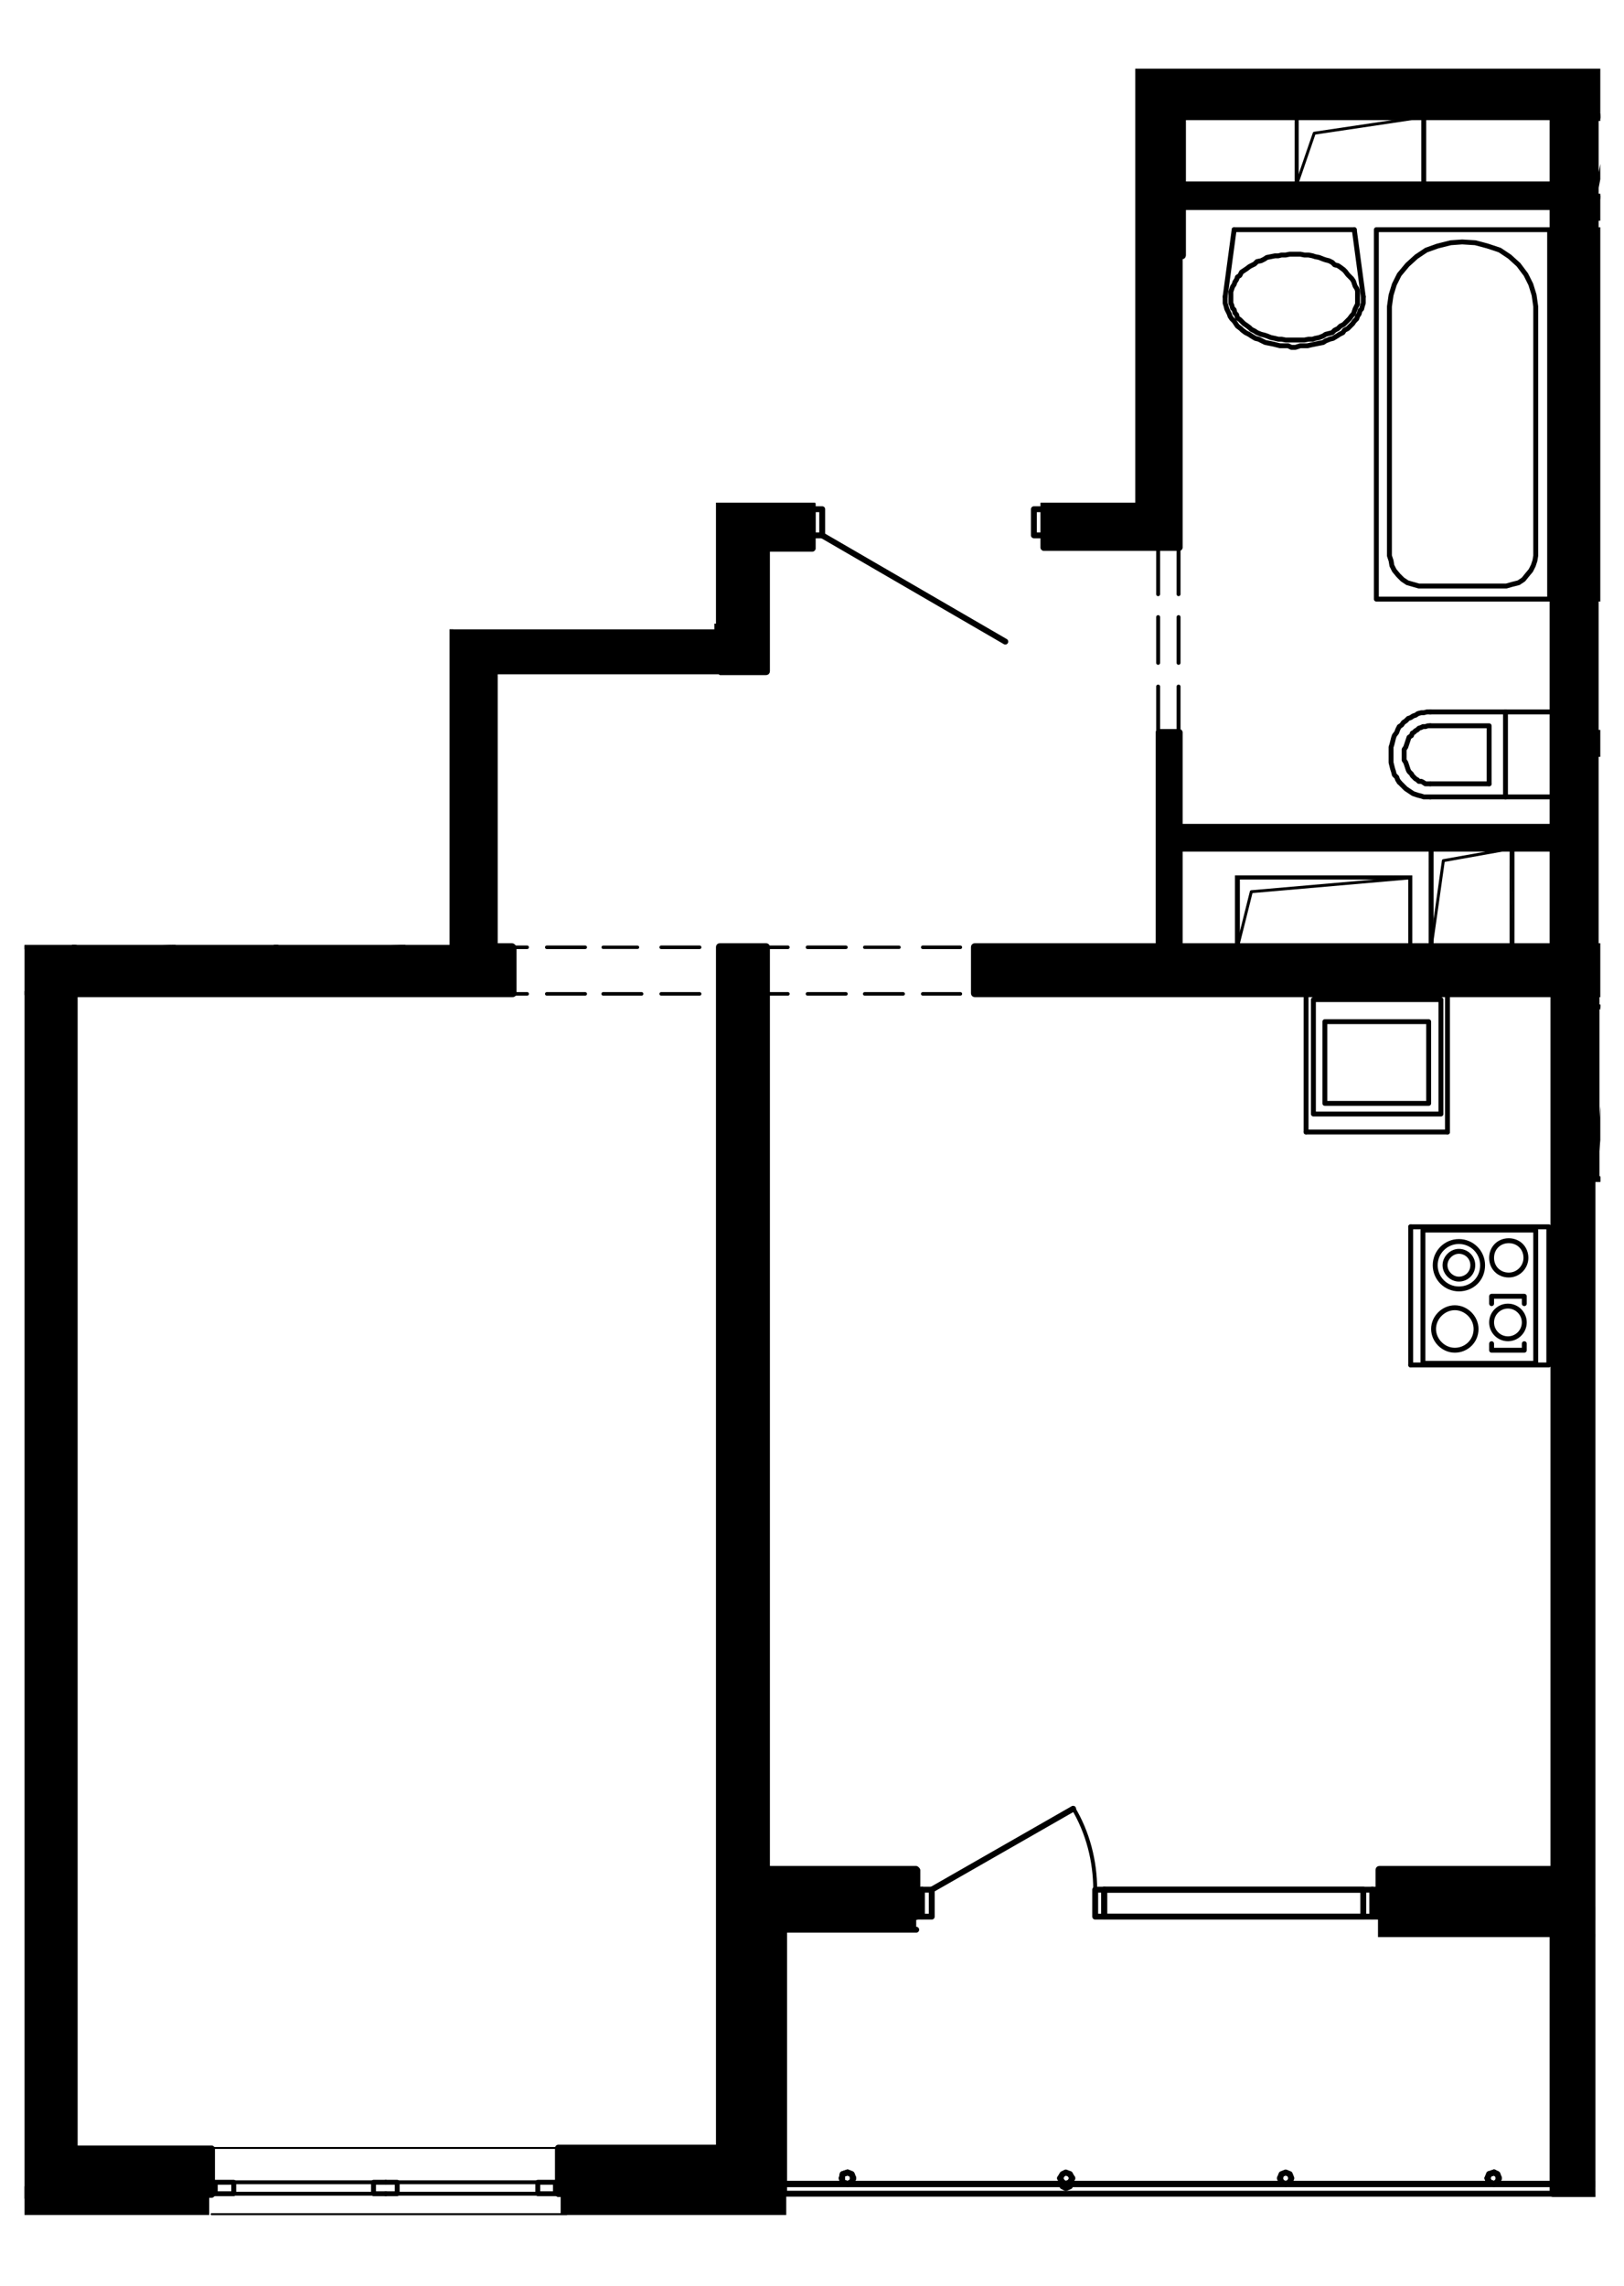 <?xml version="1.0" encoding="utf-8"?>
<!-- Generator: Adobe Illustrator 26.4.1, SVG Export Plug-In . SVG Version: 6.00 Build 0)  -->
<svg version="1.1" xmlns="http://www.w3.org/2000/svg" xmlns:xlink="http://www.w3.org/1999/xlink" x="0px" y="0px"
	 viewBox="0 0 198.7 279.7" style="enable-background:new 0 0 198.7 279.7;" xml:space="preserve">
<style type="text/css">
	.st0{opacity:0.52;fill:#3A8BCE;enable-background:new    ;}
	.st1{fill:none;}
	.st2{clip-path:url(#SVGID_00000041983103120691407850000001447508480719456429_);}
	.st3{fill:none;stroke:#000000;stroke-width:0.36;stroke-linecap:round;stroke-linejoin:round;stroke-miterlimit:10;}
	.st4{fill:none;stroke:#000000;stroke-width:0.48;stroke-linecap:round;stroke-linejoin:round;stroke-miterlimit:10;}
	.st5{fill:none;stroke:#000000;stroke-width:0.72;stroke-linecap:round;stroke-linejoin:round;stroke-miterlimit:10;}
	.st6{fill:none;stroke:#000000;stroke-width:0.25;stroke-miterlimit:10;}
	.st7{fill:none;stroke:#000000;stroke-width:0.6;stroke-linecap:round;stroke-linejoin:round;stroke-miterlimit:10;}
	.st8{fill:none;stroke:#000000;stroke-width:0.24;stroke-linecap:round;stroke-linejoin:round;stroke-miterlimit:10;}
	.st9{clip-path:url(#SVGID_00000183227635060839014310000004809107482119711887_);}
	.st10{clip-path:url(#SVGID_00000049189618681633073830000013034182039396513935_);fill:none;}
	.st11{clip-path:url(#SVGID_00000049189618681633073830000013034182039396513935_);}
	.st12{clip-path:url(#SVGID_00000067921588676100192310000008662307856428655760_);fill:none;}
	.st13{clip-path:url(#SVGID_00000067921588676100192310000008662307856428655760_);}
	.st14{clip-path:url(#SVGID_00000089553062666405963710000003676157330511597241_);}
	.st15{clip-path:url(#SVGID_00000049212503877729721290000011892625632746717841_);}
	.st16{clip-path:url(#SVGID_00000072996268625371128850000013766374762484632217_);}
	.st17{fill:none;stroke:#000000;stroke-width:1.004;stroke-linecap:round;stroke-linejoin:round;stroke-miterlimit:10;}
	.st18{fill:none;stroke:#00FF00;stroke-width:0.84;stroke-linecap:round;stroke-linejoin:round;stroke-miterlimit:10;}
	.st19{clip-path:url(#SVGID_00000013158489885734759290000000137468352292944830_);}
	.st20{clip-path:url(#SVGID_00000029037631250013107020000015868017427658428058_);}
	.st21{clip-path:url(#SVGID_00000037659312403937607960000003413669985313841594_);}
	.st22{fill:none;stroke:#002CFF;stroke-width:0.48;stroke-linecap:round;stroke-linejoin:round;stroke-miterlimit:10;}
	.st23{fill:none;stroke:#000000;stroke-width:0.453;stroke-linecap:round;stroke-linejoin:round;stroke-miterlimit:10;}
	.st24{fill:none;stroke:#000000;stroke-width:0.437;stroke-linecap:round;stroke-linejoin:round;stroke-miterlimit:10;}
	.st25{fill:none;stroke:#000000;stroke-width:0.413;stroke-linecap:round;stroke-linejoin:round;stroke-miterlimit:10;}
	.st26{fill:none;stroke:#000000;stroke-width:0.243;stroke-linecap:round;stroke-linejoin:round;stroke-miterlimit:10;}
	.st27{clip-path:url(#SVGID_00000165955169220898210570000016439430641234998448_);}
	.st28{clip-path:url(#SVGID_00000000211245729079510570000011613819039208043906_);}
</style>
<g id="Layer_3">
</g>
<g id="Layer_2">
	<g>
		<defs>
			<polygon id="SVGID_00000090255443141314213550000003266129037532937652_" points="541.6,139.1 541.6,98.3 508.6,98.3 508.6,84.2 
				457.4,84.2 457.4,31.1 399.9,31.1 399.9,224.3 400.4,224.3 400.4,293.9 593.3,293.9 593.3,139.1 			"/>
		</defs>
		<clipPath id="SVGID_00000129886518191524969940000007876046961889580222_">
			<use xlink:href="#SVGID_00000090255443141314213550000003266129037532937652_"  style="overflow:visible;"/>
		</clipPath>
		<g style="clip-path:url(#SVGID_00000129886518191524969940000007876046961889580222_);">
			<g>
				<polyline class="st7" points="32,161.9 32,164.4 30.5,164.4 30.5,161.9 				"/>
				<polyline class="st7" points="30.5,184.4 30.5,183 32,183 32,184.4 				"/>
				<polyline class="st7" points="32,184.4 32,185.9 30.5,185.9 30.5,184.4 				"/>
				<polyline class="st7" points="30.5,207 30.5,204.5 32,204.5 32,207 				"/>
				<line class="st7" x1="185.8" y1="47.5" x2="160.4" y2="47.5"/>
				<line class="st7" x1="185.8" y1="30.6" x2="160.4" y2="30.6"/>
				<polyline class="st7" points="184.4,46.1 161.8,46.1 161.8,30.6 184.4,30.6 184.4,46.1 				"/>
				<polyline class="st7" points="182.9,44.6 182.9,33.4 173.6,33.4 173.6,44.6 182.9,44.6 				"/>
				<line class="st7" x1="171.6" y1="44.5" x2="163.2" y2="44.5"/>
				<line class="st7" x1="171.6" y1="42.7" x2="163.2" y2="42.7"/>
				<line class="st7" x1="171.6" y1="40.9" x2="163.2" y2="40.9"/>
				<line class="st7" x1="171.6" y1="39" x2="163.2" y2="39"/>
				<line class="st7" x1="171.6" y1="37.2" x2="163.2" y2="37.2"/>
				<line class="st7" x1="171.6" y1="35.4" x2="163.2" y2="35.4"/>
				<line class="st7" x1="171.6" y1="33.5" x2="163.2" y2="33.5"/>
				<line class="st7" x1="185.8" y1="47.5" x2="185.8" y2="30.6"/>
				<line class="st7" x1="160.4" y1="47.5" x2="160.4" y2="30.6"/>
				<polyline class="st7" points="127.7,46 144.2,46 144.2,32.2 127.7,32.2 127.7,46 				"/>
				<polyline class="st7" points="136.7,37.6 136,37.6 136,33.6 136.7,33.6 				"/>
				<polyline class="st7" points="141.8,37.6 142.6,37.6 142.6,33.6 141.8,33.6 				"/>
				<path class="st7" d="M131.3,33.2c-1.2,0-2.1,0.9-2.1,2.1c0,1.2,0.9,2.1,2.1,2.1s2.1-0.9,2.1-2.1
					C133.4,34.2,132.4,33.2,131.3,33.2"/>
				<path class="st7" d="M132.2,38.5c-1.6,0-2.9,1.3-2.9,2.9c0,1.6,1.3,2.9,2.9,2.9c1.6,0,2.9-1.3,2.9-2.9
					C135.2,39.8,133.8,38.5,132.2,38.5"/>
				<path class="st7" d="M132.2,39.7c-1,0-1.7,0.8-1.7,1.7c0,1,0.8,1.7,1.7,1.7s1.7-0.8,1.7-1.7C134,40.5,133.2,39.7,132.2,39.7"/>
				<path class="st7" d="M139.2,33.5c-1.1,0-2,0.9-2,2c0,1.1,0.9,2,2,2s2-0.9,2-2C141.2,34.4,140.3,33.5,139.2,33.5"/>
				<path class="st7" d="M140,39.4c-1.4,0-2.6,1.2-2.6,2.6s1.2,2.6,2.6,2.6s2.6-1.2,2.6-2.6S141.4,39.4,140,39.4"/>
				<line class="st7" x1="127.5" y1="47.5" x2="144.4" y2="47.5"/>
				<polyline class="st7" points="127.5,47.5 127.5,30.6 144.4,30.6 144.4,47.5 				"/>
				<line class="st7" x1="161.2" y1="88.2" x2="161.2" y2="62.8"/>
				<line class="st7" x1="178.2" y1="88.2" x2="178.2" y2="62.8"/>
				<polyline class="st7" points="162.6,86.8 162.6,64.2 178.2,64.2 178.2,86.8 162.6,86.8 				"/>
				<polyline class="st7" points="164.1,85.3 175.4,85.3 175.4,76 164.1,76 164.1,85.3 				"/>
				<line class="st7" x1="164.2" y1="74" x2="164.2" y2="65.6"/>
				<line class="st7" x1="166.1" y1="74" x2="166.1" y2="65.6"/>
				<line class="st7" x1="167.9" y1="74" x2="167.9" y2="65.6"/>
				<line class="st7" x1="169.7" y1="74" x2="169.7" y2="65.6"/>
				<line class="st7" x1="171.5" y1="74" x2="171.5" y2="65.6"/>
				<line class="st7" x1="173.4" y1="74" x2="173.4" y2="65.6"/>
				<line class="st7" x1="175.2" y1="74" x2="175.2" y2="65.6"/>
				<line class="st7" x1="161.2" y1="88.2" x2="178.2" y2="88.2"/>
				<line class="st7" x1="161.2" y1="62.8" x2="178.2" y2="62.8"/>
				<polyline class="st7" points="106.7,68.5 123.2,68.5 123.2,54.7 106.7,54.7 106.7,68.5 				"/>
				<polyline class="st7" points="115.7,60.1 115,60.1 115,56.2 115.7,56.2 				"/>
				<polyline class="st7" points="120.8,60.1 121.6,60.1 121.6,56.2 120.8,56.2 				"/>
				<path class="st7" d="M110.3,55.8c-1.2,0-2.1,0.9-2.1,2.1c0,1.2,0.9,2.1,2.1,2.1s2.1-0.9,2.1-2.1
					C112.4,56.7,111.4,55.8,110.3,55.8"/>
				<path class="st7" d="M111.2,61.1c-1.6,0-2.9,1.3-2.9,2.9c0,1.6,1.3,2.9,2.9,2.9c1.6,0,2.9-1.3,2.9-2.9
					C114.2,62.4,112.8,61.1,111.2,61.1"/>
				<path class="st7" d="M111.2,62.3c-1,0-1.7,0.8-1.7,1.7c0,1,0.8,1.7,1.7,1.7S113,65,113,64C113,63.1,112.2,62.3,111.2,62.3"/>
				<path class="st7" d="M118.2,56c-1.1,0-2,0.9-2,2c0,1.1,0.9,2,2,2s2-0.9,2-2C120.2,56.9,119.3,56,118.2,56"/>
				<path class="st7" d="M119,61.9c-1.4,0-2.6,1.2-2.6,2.6c0,1.4,1.2,2.6,2.6,2.6s2.6-1.2,2.6-2.6C121.6,63.1,120.4,61.9,119,61.9"
					/>
				<line class="st7" x1="106.5" y1="70.1" x2="123.4" y2="70.1"/>
				<polyline class="st7" points="106.5,70.1 106.5,53.2 123.4,53.2 123.4,70.1 				"/>
				<polyline class="st7" points="29.7,136.4 29.7,133.6 28.2,133.6 28.2,136.4 				"/>
				<polyline class="st7" points="28.2,75 28.2,77 29.7,77 29.7,75 				"/>
				<polyline class="st7" points="29.7,75 29.7,73.1 28.2,73.1 28.2,75 				"/>
				<polyline class="st7" points="28.2,54.6 28.2,57.4 29.7,57.4 29.7,54.6 				"/>
				<rect x="25.7" y="207" width="3.6" height="85.9"/>
				<rect x="26" y="136.4" width="1.8" height="25.4"/>
				<rect x="25.7" y="136.4" width="40.7" height="1.3"/>
				<rect x="65" y="118.1" width="2.5" height="19.8"/>
				<rect x="64.9" y="52.9" width="1.2" height="20"/>
				<rect x="28.2" y="53" width="39.6" height="1.8"/>
				<rect x="25.4" y="27.7" width="4.4" height="26.9"/>
				<polyline class="st5" points="25.7,49.8 -13.5,49.8 -13.5,-116.3 				"/>
				<line class="st5" x1="-16.9" y1="53.2" x2="25.7" y2="53.2"/>
				<polyline class="st5" points="30.5,161.9 31.1,161.9 32,161.9 				"/>
				<polyline class="st5" points="30.5,207 31.1,207 32,207 				"/>
				<polyline class="st5" points="31.1,136.4 31.1,137.9 28.2,137.9 28.2,136.4 29.7,136.4 31.1,136.4 				"/>
				<polyline class="st5" points="28.2,53.2 28.2,54.6 29.7,54.6 31.1,54.6 31.1,53.2 				"/>
				<line class="st5" x1="33.9" y1="207" x2="28.2" y2="207"/>
				<polyline class="st5" points="52.2,284.8 33.9,284.8 33.9,207 				"/>
				<line class="st5" x1="28.2" y1="136.4" x2="31.1" y2="136.4"/>
				<line class="st5" x1="28.2" y1="54.6" x2="31.1" y2="54.6"/>
				<polyline class="st5" points="66.4,118.1 69.6,118.1 69.6,116.3 66.4,116.3 66.4,95.9 69.6,95.9 69.6,116.3 66.4,116.3 
					66.4,118.1 				"/>
				<polyline class="st5" points="69.6,73 69.6,74.8 66.4,74.8 66.4,73 69.6,73 				"/>
				<line class="st5" x1="69.6" y1="117.4" x2="66.4" y2="117.4"/>
				<line class="st5" x1="69.6" y1="73.7" x2="66.4" y2="73.7"/>
				<polyline class="st5" points="69.6,94.8 69.6,95.9 66.4,95.9 66.4,94.8 69.6,94.8 				"/>
				<line class="st5" x1="69.6" y1="116.3" x2="69.6" y2="95.9"/>
				<line class="st5" x1="66.4" y1="116.3" x2="66.4" y2="95.9"/>
				<line class="st5" x1="69.6" y1="74.8" x2="79.6" y2="92.2"/>
				<polyline class="st5" points="69.6,118.1 66.8,118.1 66.4,118.1 				"/>
				<polyline class="st5" points="69.6,73 66.8,73 66.4,73 				"/>
				<polyline class="st5" points="28.2,27.7 31.5,27.7 31.5,25.9 28.2,25.9 28.2,-0.1 31.5,-0.1 31.5,25.9 28.2,25.9 28.2,27.7 				
					"/>
				<line class="st5" x1="31.5" y1="27" x2="28.2" y2="27"/>
				<polyline class="st5" points="31.5,-1.2 31.5,-0.1 28.2,-0.1 28.2,-1.2 31.5,-1.2 				"/>
				<line class="st5" x1="31.5" y1="25.9" x2="31.5" y2="-0.1"/>
				<line class="st5" x1="28.2" y1="25.9" x2="28.2" y2="-0.1"/>
				<polyline class="st5" points="31.5,27.7 28.7,27.7 28.2,27.7 				"/>
				<line class="st5" x1="178.2" y1="137.9" x2="180.8" y2="137.9"/>
				<line class="st5" x1="178.2" y1="112.4" x2="180.8" y2="112.4"/>
				<line class="st5" x1="72" y1="137.9" x2="72" y2="143.5"/>
				<line class="st5" x1="100.2" y1="137.9" x2="100.2" y2="143.5"/>
				<line class="st4" x1="32" y1="164.4" x2="32" y2="183"/>
				<line class="st4" x1="30.5" y1="183" x2="30.5" y2="164.4"/>
				<line class="st4" x1="30.5" y1="162.2" x2="32" y2="162.2"/>
				<line class="st4" x1="32" y1="185.9" x2="32" y2="204.5"/>
				<line class="st4" x1="30.5" y1="204.5" x2="30.5" y2="185.9"/>
				<line class="st4" x1="30.5" y1="206.6" x2="32" y2="206.6"/>
				<line class="st4" x1="28.2" y1="136.4" x2="28.2" y2="54.6"/>
				<line class="st4" x1="31.1" y1="136.4" x2="31.1" y2="54.6"/>
				<line class="st4" x1="29.7" y1="136.4" x2="29.7" y2="77"/>
				<line class="st4" x1="28.2" y1="159" x2="28.2" y2="290.4"/>
				<line class="st4" x1="28.2" y1="135.7" x2="29.7" y2="135.7"/>
				<line class="st4" x1="29.7" y1="73.1" x2="29.7" y2="55.4"/>
				<line class="st4" x1="28.2" y1="55.4" x2="28.2" y2="73.1"/>
				<line class="st4" x1="28.2" y1="55.3" x2="29.7" y2="55.3"/>
				<line class="st4" x1="-16" y1="50.6" x2="23.9" y2="50.6"/>
				<line class="st4" x1="-16" y1="52.3" x2="23.9" y2="52.3"/>
				<polyline class="st4" points="25.7,235.3 -16.9,235.3 -16.9,221.2 25.7,221.2 				"/>
				<path class="st4" d="M19.8,226.8c-0.8,0-1.4,0.6-1.4,1.4c0,0.8,0.6,1.4,1.4,1.4s1.4-0.6,1.4-1.4
					C21.2,227.4,20.5,226.8,19.8,226.8"/>
				<path class="st4" d="M16.9,227.6c-0.3,0-0.5,0.2-0.5,0.5s0.2,0.5,0.5,0.5s0.5-0.2,0.5-0.5S17.2,227.6,16.9,227.6"/>
				<polyline class="st4" points="14.1,221.2 22.6,221.2 22.6,235.3 14.1,235.3 14.1,221.2 				"/>
				<path class="st4" d="M69.6,94.8c3.5,0,7-0.9,10-2.7"/>
				<line class="st4" x1="73.5" y1="137.9" x2="77" y2="137.9"/>
				<line class="st4" x1="79.8" y1="137.9" x2="85.5" y2="137.9"/>
				<line class="st4" x1="88.2" y1="137.9" x2="93.9" y2="137.9"/>
				<line class="st4" x1="96.8" y1="137.9" x2="100.2" y2="137.9"/>
				<line class="st4" x1="73.5" y1="143.5" x2="77" y2="143.5"/>
				<line class="st4" x1="79.8" y1="143.5" x2="85.5" y2="143.5"/>
				<line class="st4" x1="88.2" y1="143.5" x2="93.9" y2="143.5"/>
				<line class="st4" x1="96.8" y1="143.5" x2="100.2" y2="143.5"/>
				<line class="st4" x1="182.7" y1="137.9" x2="188.8" y2="137.9"/>
				<line class="st4" x1="191.6" y1="137.9" x2="197.3" y2="137.9"/>
				<line class="st4" x1="183.5" y1="143.5" x2="189.2" y2="143.5"/>
				<line class="st4" x1="192" y1="143.5" x2="197.7" y2="143.5"/>
				<line class="st4" x1="180.8" y1="112.4" x2="180.8" y2="115.3"/>
				<line class="st4" x1="180.8" y1="118.1" x2="180.8" y2="123.7"/>
				<line class="st4" x1="180.8" y1="126.6" x2="180.8" y2="132.2"/>
				<line class="st4" x1="180.8" y1="135" x2="180.8" y2="137.9"/>
				<line class="st4" x1="178.2" y1="112.4" x2="178.2" y2="115.2"/>
				<line class="st4" x1="178.2" y1="118.1" x2="178.2" y2="123.7"/>
				<line class="st4" x1="178.2" y1="126.6" x2="178.2" y2="132.2"/>
				<line class="st4" x1="178.2" y1="135" x2="178.2" y2="137.9"/>
				<line class="st4" x1="34.1" y1="161.3" x2="34.1" y2="208.3"/>
				<line class="st18" x1="66.4" y1="53.2" x2="66.4" y2="73"/>
				<polyline class="st18" points="33.9,27.7 28.2,27.7 28.2,47.5 				"/>
				<polyline class="st18" points="72,53.2 72,73 66.4,73 				"/>
				<line class="st18" x1="66.4" y1="118.1" x2="66.4" y2="137.9"/>
				<polyline class="st18" points="66.4,118.1 72,118.1 72,137.9 				"/>
				<line class="st18" x1="128.8" y1="143.5" x2="128.8" y2="284.8"/>
				<line class="st18" x1="131.3" y1="284.8" x2="131.3" y2="143.5"/>
				<line class="st18" x1="178.2" y1="53.2" x2="178.2" y2="112.4"/>
				<line class="st18" x1="180.8" y1="112.4" x2="180.8" y2="53.2"/>
				<line class="st18" x1="131.8" y1="143.5" x2="128.3" y2="143.5"/>
				<line class="st18" x1="33.9" y1="27.7" x2="33.9" y2="47.5"/>
				<line class="st18" x1="5.7" y1="50.6" x2="4" y2="50.6"/>
				<polyline class="st18" points="4,50.6 4,52.3 5.7,52.3 5.7,50.6 				"/>
				<line class="st18" x1="25.7" y1="50.6" x2="24" y2="50.6"/>
				<polyline class="st18" points="24,50.6 24,52.3 25.7,52.3 25.7,50.6 				"/>
				<polyline class="st18" points="137.2,53.2 137.2,65.3 147.2,65.3 147.2,60.2 157,60.2 157,53.2 				"/>
				<polyline class="st18" points="134.7,53.2 134.7,67.8 149.7,67.8 149.7,62.8 159.5,62.8 159.5,53.2 				"/>
				<line class="st18" x1="180.8" y1="112.4" x2="178.2" y2="112.4"/>
				<g>
					<path d="M299.3,53.6h5.6c0.3,0,0.5-0.2,0.5-0.5v-88.9c0-0.3-0.2-0.5-0.5-0.5h-5.6c-0.3,0-0.5,0.2-0.5,0.5v20.5h-78.1v-2.1
						c0-0.3-0.2-0.5-0.5-0.5h-5.6c-0.3,0-0.5,0.2-0.5,0.5V25H200c-0.2,0-0.4,0.2-0.4,0.4V47H34.3V27.7c0-0.2-0.2-0.4-0.4-0.4h-5.6
						c-0.2,0-0.4,0.2-0.4,0.4v19.6c0,0.1-0.1,0.1-0.1,0.2v5.6c0,0.3,0.2,0.5,0.5,0.5H66V73c0,0.2,0.2,0.4,0.4,0.4H72
						c0.2,0,0.4-0.2,0.4-0.4V53.6h61.8v14.2c0,0.2,0.2,0.4,0.4,0.4h15c0.2,0,0.4-0.2,0.4-0.4v-4.6h9.4c0.2,0,0.4-0.2,0.4-0.4v-9.1
						h17.9v58.8c0,0.2,0.2,0.4,0.4,0.4h2.5c0.2,0,0.4-0.2,0.4-0.4V53.6h39.1c0.3,0,0.5-0.2,0.5-0.5v-16h22.2c0.2,0,0.4-0.2,0.4-0.4
						v-2.5c0-0.2-0.2-0.4-0.4-0.4h-22.2V-9.1h65.8v42.8h-21.1c-0.2,0-0.4,0.2-0.4,0.4v2.5c0,0.2,0.2,0.4,0.4,0.4h33.4v16
						C298.8,53.4,299.1,53.6,299.3,53.6z M298.8-9.1v42.8h-8.9V-9.1H298.8z M214.1,28.5V47h-11.2V28.5H214.1z M137.6,53.6h19v6.2
						h-9.4c-0.2,0-0.4,0.2-0.4,0.4v4.6h-9.1V53.6z"/>
					<path d="M180.8,137.4H176h-75.7c-0.3,0-0.5,0.2-0.5,0.5v5.6c0,0.3,0.2,0.5,0.5,0.5h28.1v140.3h-19.6c-0.3,0-0.5,0.2-0.5,0.5
						v5.6c0,0.3,0.2,0.5,0.5,0.5h43.8c0.3,0,0.5-0.2,0.5-0.5v-5.6c0-0.3-0.2-0.5-0.5-0.5h-20.8V144h43.4h5.6c0.3,0,0.5-0.2,0.5-0.5
						v-5.6C181.2,137.6,181,137.4,180.8,137.4z"/>
					<path d="M273.9,137.4h-1.7v-32.9h27c0.1,0,0.1,0.1,0.2,0.1h5.6c0.3,0,0.5-0.2,0.5-0.5v-0.4V89.5h5.2c0.2,0,0.4-0.2,0.4-0.4
						v-5.4c0-0.2-0.2-0.4-0.4-0.4h-5.2v-1.9c0-0.3-0.2-0.5-0.5-0.5h-5.6c-0.3,0-0.5,0.2-0.5,0.5v16.9h-32.5c-0.2,0-0.4,0.2-0.4,0.4
						v1.1v1.2v36.5h-10.8v-12c0-0.2-0.2-0.4-0.4-0.4h-34v-23.4h23c0.2,0,0.4-0.2,0.4-0.4v-2.5c0-0.2-0.2-0.4-0.4-0.4h-23.1
						c0-0.2-0.2-0.4-0.5-0.4h-5.6c-0.3,0-0.5,0.2-0.5,0.5v186h-16.4c-0.3,0-0.5,0.2-0.5,0.5v5.6c0,0.3,0.2,0.5,0.5,0.5h22.6
						c0.1,0,0.2,0,0.2-0.1h16.7c0.2,0,0.4-0.2,0.4-0.4v-5.6c0-0.2-0.2-0.4-0.4-0.4h-16.4V144h53.2c0.3,0,0.5-0.2,0.5-0.5v-5.6
						C274.4,137.6,274.1,137.4,273.9,137.4z M220.7,128.5h31v8.9h-31V128.5z"/>
					<path d="M52.2,284.3H34.4V207c0-0.3-0.2-0.5-0.5-0.5h-5.6c-0.3,0-0.5,0.2-0.5,0.5v83.4c0,0.3,0.2,0.5,0.5,0.5h24
						c0.3,0,0.5-0.2,0.5-0.5v-5.6C52.7,284.5,52.5,284.3,52.2,284.3z"/>
					<path d="M72.5,118.1c0-0.2-0.2-0.4-0.4-0.4h-5.4c-0.1,0-0.1-0.1-0.2-0.1c-0.3,0-0.5,0.2-0.5,0.5v18.4c0,0.1,0,0.2,0.1,0.2v0.7
						H28.2c-0.3,0-0.5,0.2-0.5,0.5v24c0,0.3,0.2,0.5,0.5,0.5h5.6c0.3,0,0.5-0.2,0.5-0.5V144H72c0.3,0,0.5-0.2,0.5-0.5v-5.6
						c0-0.1,0-0.2-0.1-0.2V118.1z"/>
					<path d="M5.7,50.2H4c-0.2,0-0.4,0.2-0.4,0.4v1.7c0,0.2,0.2,0.4,0.4,0.4h1.7c0.2,0,0.4-0.2,0.4-0.4v-1.7
						C6.1,50.4,5.9,50.2,5.7,50.2z M4.4,51.9v-0.8h0.8v0.8H4.4z"/>
					<path d="M25.7,50.2H24c-0.2,0-0.4,0.2-0.4,0.4v1.7c0,0.2,0.2,0.4,0.4,0.4h1.7c0.2,0,0.4-0.2,0.4-0.4v-1.7
						C26.1,50.4,25.9,50.2,25.7,50.2z M24.5,51.9v-0.8h0.8v0.8H24.5z"/>
				</g>
			</g>
		</g>
	</g>
	<g>
		<defs>
			<polygon id="SVGID_00000156584601413000496430000016319815922351076271_" points="195.8,8.4 138.9,8.4 138.9,61.5 87.4,61.5 
				87.4,77 55,77 55,115.6 3,115.6 3,272.1 195.2,272.1 195.2,144.6 195.8,144.6 			"/>
		</defs>
		<clipPath id="SVGID_00000144313528791325458660000000549864237985365636_">
			<use xlink:href="#SVGID_00000156584601413000496430000016319815922351076271_"  style="overflow:visible;"/>
		</clipPath>
		<g style="clip-path:url(#SVGID_00000144313528791325458660000000549864237985365636_);">
			<g>
				<line class="st26" x1="25.9" y1="270.9" x2="69.3" y2="270.9"/>
				<line class="st8" x1="68.3" y1="262.8" x2="25.9" y2="262.8"/>
				<line class="st8" x1="25.9" y1="262.8" x2="68.3" y2="262.8"/>
				<rect x="-13.6" y="267.5" width="39.2" height="3.5"/>
				<rect x="68.6" y="267" width="27.6" height="4"/>
				<rect x="93.4" y="232.2" width="2.9" height="36.5"/>
				<rect x="94" y="231.7" width="18.1" height="4.4"/>
				<rect x="168.6" y="233.3" width="48" height="3.7"/>
				<polyline class="st7" points="68.3,267 65.8,267 65.8,268.4 68.3,268.4 				"/>
				<polyline class="st7" points="47.2,268.4 48.6,268.4 48.6,267 47.2,267 				"/>
				<polyline class="st7" points="47.2,267 45.7,267 45.7,268.4 47.2,268.4 				"/>
				<polyline class="st7" points="25.9,268.4 28.6,268.4 28.6,267 25.9,267 				"/>
				<line class="st7" x1="177.1" y1="138.5" x2="159.8" y2="138.5"/>
				<line class="st7" x1="177.1" y1="121.5" x2="159.8" y2="121.5"/>
				<polyline class="st7" points="176.3,136.3 160.7,136.3 160.7,122.3 176.3,122.3 176.3,136.3 				"/>
				<polyline class="st7" points="174.8,135 174.8,125 162.1,125 162.1,135 174.8,135 				"/>
				<line class="st7" x1="177.1" y1="138.5" x2="177.1" y2="121.5"/>
				<line class="st7" x1="159.8" y1="138.5" x2="159.8" y2="121.5"/>
				<polyline class="st7" points="174.1,150.5 174.1,166.8 187.9,166.8 187.9,150.5 174.1,150.5 				"/>
				<polyline class="st7" points="182.5,159.5 182.5,158.6 186.5,158.6 186.5,159.5 				"/>
				<polyline class="st7" points="182.5,164.4 182.5,165.2 186.5,165.2 186.5,164.4 				"/>
				<path class="st7" d="M186.7,153.9c0-1.2-0.9-2.1-2.1-2.1s-2.1,0.9-2.1,2.1c0,1.2,0.9,2.1,2.1,2.1S186.7,155,186.7,153.9"/>
				<path class="st7" d="M181.4,154.8c0-1.6-1.3-2.9-2.9-2.9s-2.9,1.3-2.9,2.9s1.3,2.9,2.9,2.9S181.4,156.5,181.4,154.8"/>
				<path class="st7" d="M180.2,154.8c0-1-0.8-1.7-1.7-1.7s-1.7,0.8-1.7,1.7s0.8,1.7,1.7,1.7S180.2,155.8,180.2,154.8"/>
				<path class="st7" d="M186.5,161.8c0-1.1-0.9-2-2-2s-2,0.9-2,2s0.9,2,2,2S186.5,162.9,186.5,161.8"/>
				<path class="st7" d="M180.6,162.6c0-1.4-1.2-2.6-2.6-2.6s-2.6,1.2-2.6,2.6c0,1.4,1.2,2.6,2.6,2.6S180.6,164.1,180.6,162.6"/>
				<line class="st7" x1="172.6" y1="150.1" x2="172.6" y2="167"/>
				<polyline class="st7" points="172.6,150.1 189.5,150.1 189.5,167 172.6,167 				"/>
				<polyline class="st7" points="30.2,-31.5 30.2,10.9 9,10.9 9,-31.5 30.2,-31.5 				"/>
				<polyline class="st7" points="10.7,-26.5 10.8,-27.1 11,-27.7 11.3,-28.3 11.8,-28.8 12.2,-29.3 12.8,-29.7 13.6,-29.9 
					14.3,-30 15,-30.1 24.2,-30.1 25.1,-30 25.7,-29.9 26.4,-29.7 27,-29.3 27.5,-28.8 28,-28.3 28.3,-27.7 28.4,-27.1 28.6,-26.5 
					28.6,2 28.4,3.3 28,4.5 27.4,5.7 26.4,6.8 25.3,7.7 24.1,8.5 22.7,9 21.1,9.3 19.7,9.5 18.1,9.3 16.6,9 15.1,8.5 13.9,7.7 
					12.8,6.8 11.9,5.7 11.3,4.5 10.9,3.3 10.7,2 10.7,-26.5 				"/>
				<line class="st7" x1="24" y1="83.9" x2="9" y2="83.9"/>
				<polyline class="st7" points="24,94.3 9,94.3 9,83.9 				"/>
				<line class="st7" x1="14.6" y1="94.3" x2="14.6" y2="83.9"/>
				<line class="st7" x1="16.8" y1="85.5" x2="24" y2="85.5"/>
				<polyline class="st7" points="24,92.6 16.8,92.6 16.8,85.5 				"/>
				<polyline class="st7" points="24,85.5 24.2,85.5 24.5,85.5 24.8,85.7 25.1,85.7 25.3,85.8 25.6,85.9 25.8,86.1 25.9,86.3 
					26.2,86.5 26.3,86.6 26.5,87 26.6,87.2 26.8,87.5 26.9,87.8 27,88.1 27,88.4 27.1,88.7 27.1,89 27.1,89.4 27,89.6 27,90 
					26.9,90.3 26.8,90.6 26.6,90.8 26.5,91.2 26.3,91.4 26.2,91.7 25.9,91.8 25.8,92 25.6,92.1 25.3,92.3 25.1,92.4 24.8,92.5 
					24.5,92.5 24.2,92.5 24,92.6 				"/>
				<polyline class="st7" points="24,83.9 24.4,83.9 24.7,83.9 25.1,84 25.4,84 25.7,84.1 26,84.3 26.4,84.5 26.6,84.7 27,84.8 
					27.2,85.1 27.5,85.4 27.7,85.7 				"/>
				<polyline class="st7" points="27.7,85.7 27.8,86 28.1,86.3 28.3,86.6 28.4,87 28.6,87.3 28.7,87.7 28.7,88.1 28.8,88.4 
					28.8,88.9 28.8,89.3 28.8,89.6 28.7,90 28.7,90.3 28.6,90.7 28.4,91.1 28.3,91.4 28.1,91.8 27.8,92.1 27.7,92.4 27.5,92.7 
					27.2,93 27,93.2 26.6,93.5 26.4,93.6 26,93.8 25.7,93.9 25.4,94.1 25.1,94.2 24.7,94.2 24.4,94.3 24,94.3 				"/>
				<line class="st7" x1="211.2" y1="109.2" x2="196.2" y2="109.2"/>
				<polyline class="st7" points="211.2,98.7 196.2,98.7 196.2,109.2 				"/>
				<polyline class="st7" points="211.1,160.7 211.1,177.1 197.3,177.1 197.3,160.7 211.1,160.7 				"/>
				<polyline class="st7" points="202.7,169.7 202.7,168.9 198.7,168.9 198.7,169.7 				"/>
				<polyline class="st7" points="202.7,174.7 202.7,175.5 198.7,175.5 198.7,174.7 				"/>
				<path class="st7" d="M202.6,164.2c0-1.2-0.9-2.1-2.1-2.1c-1.2,0-2.1,0.9-2.1,2.1c0,1.2,0.9,2.1,2.1,2.1
					C201.6,166.3,202.6,165.4,202.6,164.2"/>
				<path class="st7" d="M202.6,172.1c0-1.1-0.9-2-2-2c-1.1,0-2,0.9-2,2s0.9,2,2,2C201.7,174.1,202.6,173.2,202.6,172.1"/>
				<line class="st7" x1="195.7" y1="160.4" x2="195.7" y2="177.3"/>
				<line class="st7" x1="165.7" y1="28.1" x2="165.7" y2="28.1"/>
				<line class="st7" x1="149.9" y1="36.3" x2="151" y2="28.1"/>
				<polyline class="st7" points="166.8,36.3 165.7,28.1 151,28.1 				"/>
				<polyline class="st7" points="150.6,36.3 150.6,36.7 150.6,37.1 150.7,37.3 150.8,37.7 151,37.9 151.1,38.3 151.3,38.5 
					151.4,38.9 151.7,39.1 151.9,39.3 152.2,39.6 152.5,39.8 152.9,40.1 153.1,40.3 153.5,40.5 153.8,40.7 154.3,40.9 154.7,41 
					155,41.1 155.5,41.3 156,41.4 156.4,41.5 156.8,41.5 157.3,41.6 157.8,41.6 158.3,41.6 158.8,41.6 159.1,41.6 159.6,41.6 
					160.1,41.5 160.6,41.5 160.9,41.4 161.4,41.3 161.9,41.1 162.2,40.9 162.6,40.8 163,40.7 163.3,40.4 163.7,40.2 164,39.9 
					164.4,39.7 164.6,39.5 164.9,39.2 165.1,39 165.4,38.6 165.6,38.4 165.7,38.1 165.8,37.8 166,37.4 166.1,37.2 166.1,36.8 
					166.1,36.6 166.1,36.2 166.1,35.9 166.1,35.6 166,35.3 165.8,35 165.7,34.7 165.6,34.4 165.4,34.1 165.1,33.8 164.9,33.6 
					164.6,33.2 164.4,33 164,32.7 163.7,32.5 163.3,32.4 163,32.1 162.6,31.9 162.2,31.8 161.9,31.7 161.4,31.5 160.9,31.4 
					160.6,31.3 160.1,31.2 159.6,31.2 159.1,31.1 158.8,31.1 158.3,31.1 157.8,31.1 157.3,31.2 156.8,31.2 156.4,31.3 156,31.3 
					155.5,31.4 155,31.5 154.7,31.7 154.3,31.9 153.8,32 153.5,32.3 153.1,32.5 152.9,32.6 152.5,32.9 152.2,33.1 151.9,33.3 
					151.7,33.7 151.4,33.9 151.3,34.2 151.1,34.5 151,34.8 150.8,35.1 150.7,35.4 150.6,35.7 150.6,36.1 150.6,36.3 				"/>
				<polyline class="st7" points="149.9,36.3 149.9,36.7 149.9,37.1 150,37.4 150.1,37.8 150.2,38 150.4,38.4 150.5,38.7 150.7,39 
					151,39.3 151.2,39.6 151.4,39.9 151.8,40.2 152,40.4 152.4,40.7 152.8,40.9 153.1,41.1 153.6,41.4 154,41.5 154.4,41.7 
					154.8,41.9 155.3,42 155.8,42.1 156.2,42.2 156.6,42.3 157.1,42.3 157.6,42.3 158,42.5 158.5,42.5 159.1,42.3 159.6,42.3 
					160,42.3 160.4,42.2 160.9,42.1 161.4,42 161.9,41.9 162.2,41.7 162.7,41.5 163.1,41.4 163.6,41.1 163.9,40.9 164.3,40.7 
					164.5,40.4 164.9,40.2 165.2,39.9 165.5,39.6 165.7,39.3 166,39 166.1,38.7 166.3,38.4 166.4,38 166.6,37.8 166.7,37.4 
					166.8,37.1 166.8,36.7 166.8,36.3 				"/>
				<polyline class="st7" points="195.7,73.3 195.7,28.1 216.8,28.1 216.8,73.3 195.7,73.3 				"/>
				<polyline class="st7" points="215.2,68 215.2,68.6 214.9,69.2 214.6,69.8 214.2,70.4 213.7,70.9 213,71.3 212.4,71.5 
					211.7,71.7 211,71.7 201.6,71.7 200.9,71.7 200.2,71.5 199.6,71.3 198.8,70.9 198.4,70.4 198,69.8 197.6,69.2 197.4,68.6 
					197.4,68 197.4,37.5 197.5,36.1 197.9,34.8 198.6,33.6 199.4,32.4 200.5,31.4 201.8,30.6 203.3,30.1 204.7,29.7 206.3,29.6 
					207.8,29.7 209.3,30.1 210.7,30.6 212,31.4 213.1,32.4 214,33.6 214.7,34.8 215,36.1 215.2,37.5 215.2,68 				"/>
				<line class="st7" x1="175" y1="97.5" x2="190" y2="97.5"/>
				<polyline class="st7" points="175,87.1 190,87.1 190,97.5 				"/>
				<line class="st7" x1="184.2" y1="87.1" x2="184.2" y2="97.5"/>
				<line class="st7" x1="182.2" y1="95.9" x2="175" y2="95.9"/>
				<polyline class="st7" points="175,88.8 182.2,88.8 182.2,95.9 				"/>
				<polyline class="st7" points="175,95.9 174.7,95.9 174.4,95.9 174.1,95.7 173.9,95.6 173.6,95.6 173.4,95.4 173.2,95.3 
					173,95.1 172.8,94.9 172.7,94.7 172.4,94.4 172.3,94.2 172.2,93.9 172.1,93.6 172,93.3 171.8,93 171.8,92.6 171.8,92.4 
					171.8,92 171.8,91.7 172,91.4 172.1,91.1 172.2,90.8 172.3,90.5 172.4,90.2 172.7,90 172.8,89.7 173,89.6 173.2,89.4 
					173.4,89.3 173.6,89.1 173.9,89 174.1,88.9 174.4,88.9 174.7,88.8 175,88.8 				"/>
				<polyline class="st7" points="175,97.5 174.6,97.5 174.2,97.5 173.9,97.4 173.5,97.3 173.2,97.2 172.9,97.1 172.6,96.9 
					172.3,96.7 172,96.5 171.7,96.2 171.5,96 171.2,95.7 				"/>
				<polyline class="st7" points="171.2,95.7 171,95.4 170.9,95.1 170.6,94.8 170.5,94.4 170.4,94.1 170.3,93.7 170.2,93.3 
					170.2,92.9 170.2,92.5 170.2,92.1 170.2,91.8 170.2,91.4 170.3,91.1 170.4,90.7 170.5,90.3 170.6,90 170.9,89.6 171,89.3 
					171.2,88.9 171.5,88.7 171.7,88.4 172,88.2 172.3,87.9 172.6,87.8 172.9,87.6 173.2,87.5 173.5,87.3 173.9,87.2 174.2,87.2 
					174.6,87.1 175,87.1 				"/>
				<polyline class="st7" points="168.4,73.3 168.4,28.1 189.6,28.1 189.6,73.3 168.4,73.3 				"/>
				<polyline class="st7" points="187.9,68 187.8,68.6 187.6,69.2 187.3,69.8 186.8,70.4 186.4,70.9 185.8,71.3 185,71.5 
					184.3,71.7 183.6,71.7 174.4,71.7 173.6,71.7 172.9,71.5 172.2,71.3 171.6,70.9 171.1,70.4 170.6,69.8 170.3,69.2 170.2,68.6 
					170,68 170,37.5 170.2,36.1 170.6,34.8 171.2,33.6 172.2,32.4 173.3,31.4 174.5,30.6 175.9,30.1 177.5,29.7 178.9,29.6 
					180.5,29.7 182,30.1 183.5,30.6 184.7,31.4 185.8,32.4 186.7,33.6 187.3,34.8 187.7,36.1 187.9,37.5 187.9,68 				"/>
				<polyline class="st5" points="96.2,267.2 190,267.2 96.2,267.2 190,267.2 96.2,267.2 190,267.2 96.2,267.2 				"/>
				<line class="st5" x1="182.8" y1="265.8" x2="182.2" y2="266"/>
				<line class="st5" x1="190" y1="267.2" x2="96.2" y2="267.2"/>
				<line class="st5" x1="104.2" y1="267" x2="104.4" y2="266.5"/>
				<polyline class="st5" points="96.2,267.2 190,267.2 96.2,267.2 190,267.2 96.2,267.2 				"/>
				<line class="st5" x1="103" y1="266.5" x2="103.1" y2="267"/>
				<line class="st5" x1="182.8" y1="267.2" x2="183.2" y2="267"/>
				<line class="st5" x1="190" y1="267.2" x2="96.2" y2="267.2"/>
				<line class="st5" x1="96.2" y1="268.4" x2="190" y2="268.4"/>
				<line class="st5" x1="131.2" y1="266.5" x2="130.9" y2="266"/>
				<line class="st5" x1="156.6" y1="266.5" x2="156.8" y2="267"/>
				<polyline class="st5" points="68.3,268.4 68.3,267.8 68.3,267 				"/>
				<polyline class="st5" points="25.9,268.4 25.9,267.8 25.9,267 				"/>
				<line class="st5" x1="96.2" y1="236.1" x2="112.1" y2="236.1"/>
				<polyline class="st5" points="182,266.5 182.2,267 182.8,267.2 183.2,267 183.4,266.5 183.2,266 182.8,265.8 				"/>
				<line class="st5" x1="182.2" y1="266" x2="182" y2="266.5"/>
				<polyline class="st5" points="103,266.5 103.1,267 103.7,267.2 104.2,267 				"/>
				<polyline class="st5" points="104.4,266.5 104.2,266 103.7,265.8 				"/>
				<polyline class="st5" points="103.7,265.8 103.1,266 103,266.5 				"/>
				<line class="st5" x1="182" y1="266.5" x2="182.2" y2="267"/>
				<line class="st5" x1="182.2" y1="267" x2="182.8" y2="267.2"/>
				<line class="st5" x1="183.2" y1="266" x2="182.8" y2="265.8"/>
				<polyline class="st5" points="183.2,267 183.4,266.5 183.2,266 				"/>
				<polyline class="st5" points="182.8,265.8 182.2,266 182,266.5 				"/>
				<polyline class="st5" points="103.1,267 103.7,267.2 104.2,267 104.4,266.5 104.2,266 103.7,265.8 103.1,266 103,266.5 				"/>
				<polyline class="st5" points="129.7,266.5 130,267 130.4,267.2 130.9,267 131.2,266.5 				"/>
				<polyline class="st5" points="130.9,266 130.4,265.8 130,266 129.7,266.5 				"/>
				<line class="st5" x1="156.8" y1="267" x2="157.3" y2="267.2"/>
				<polyline class="st5" points="157.3,267.2 157.8,267 158,266.5 157.8,266 157.3,265.8 156.8,266 156.6,266.5 				"/>
				<line class="st5" x1="288.8" y1="268.4" x2="195.2" y2="268.4"/>
				<polyline class="st5" points="288.8,267.2 195.2,267.2 288.8,267.2 195.2,267.2 288.8,267.2 195.2,267.2 288.8,267.2 				"/>
				<line class="st5" x1="195.2" y1="267.2" x2="288.8" y2="267.2"/>
				<polyline class="st5" points="288.8,267.2 195.2,267.2 288.8,267.2 195.2,267.2 288.8,267.2 				"/>
				<line class="st5" x1="195.2" y1="267.2" x2="288.8" y2="267.2"/>
				<polyline class="st5" points="130,267.5 130.4,267.7 130.9,267.5 				"/>
				<polyline class="st5" points="168.6,234.5 168.6,231.2 166.8,231.2 166.8,234.5 135.1,234.5 135.1,231.2 166.8,231.2 
					166.8,234.5 168.6,234.5 				"/>
				<polyline class="st5" points="112.1,231.2 114,231.2 114,234.5 112.1,234.5 112.1,231.2 				"/>
				<line class="st5" x1="167.9" y1="231.2" x2="167.9" y2="234.5"/>
				<line class="st5" x1="112.8" y1="231.2" x2="112.8" y2="234.5"/>
				<polyline class="st5" points="134,231.2 135.1,231.2 135.1,234.5 134,234.5 134,231.2 				"/>
				<line class="st5" x1="166.8" y1="231.2" x2="135.1" y2="231.2"/>
				<line class="st5" x1="166.8" y1="234.5" x2="135.1" y2="234.5"/>
				<line class="st5" x1="114" y1="231.2" x2="131.3" y2="221.3"/>
				<polyline class="st5" points="168.6,231.2 168.6,234.1 168.6,234.5 				"/>
				<polyline class="st5" points="112.1,231.2 112.1,234.1 112.1,234.5 				"/>
				<line class="st5" x1="31.7" y1="12.2" x2="31.7" y2="14.7"/>
				<line class="st5" x1="54.2" y1="12.2" x2="54.2" y2="14.7"/>
				<line class="st5" x1="32.5" y1="76.7" x2="32.5" y2="79.2"/>
				<line class="st5" x1="55.1" y1="76.7" x2="55.1" y2="79.2"/>
				<polyline class="st5" points="91.3,31.2 91.3,32.3 88.1,32.3 88.1,31.2 91.3,31.2 				"/>
				<polyline class="st5" points="88.1,59.4 88.1,58.3 91.3,58.3 91.3,59.4 88.1,59.4 				"/>
				<line class="st5" x1="88.1" y1="58.3" x2="75.1" y2="35.7"/>
				<line class="st5" x1="88.1" y1="31.2" x2="91.3" y2="31.2"/>
				<line class="st5" x1="88.1" y1="59.4" x2="91.3" y2="59.4"/>
				<polyline class="st5" points="127.7,62.3 126.5,62.3 126.5,65.5 127.7,65.5 127.7,62.3 				"/>
				<polyline class="st5" points="99.4,65.5 100.6,65.5 100.6,62.3 99.4,62.3 99.4,65.5 				"/>
				<line class="st5" x1="100.6" y1="65.5" x2="123" y2="78.5"/>
				<line class="st5" x1="127.7" y1="65.5" x2="127.7" y2="62.3"/>
				<line class="st5" x1="99.4" y1="65.5" x2="99.4" y2="62.3"/>
				<line class="st4" x1="65.8" y1="267" x2="48.6" y2="267"/>
				<line class="st4" x1="48.6" y1="268.4" x2="65.8" y2="268.4"/>
				<line class="st4" x1="67.9" y1="268.4" x2="67.9" y2="267"/>
				<line class="st4" x1="45.7" y1="267" x2="28.6" y2="267"/>
				<line class="st4" x1="28.6" y1="268.4" x2="45.7" y2="268.4"/>
				<line class="st4" x1="26.4" y1="268.4" x2="26.4" y2="267"/>
				<path class="st4" d="M134,231.2c0-3.5-0.9-7-2.7-10"/>
				<line class="st4" x1="31.7" y1="12.2" x2="37.3" y2="12.2"/>
				<line class="st4" x1="40.2" y1="12.2" x2="45.8" y2="12.2"/>
				<line class="st4" x1="48.6" y1="12.2" x2="54.2" y2="12.2"/>
				<line class="st4" x1="31.7" y1="14.7" x2="37.3" y2="14.7"/>
				<line class="st4" x1="40.2" y1="14.7" x2="45.8" y2="14.7"/>
				<line class="st4" x1="48.6" y1="14.7" x2="54.2" y2="14.7"/>
				<line class="st4" x1="-2.3" y1="115.9" x2="3.4" y2="115.9"/>
				<line class="st4" x1="-2.3" y1="121.5" x2="3.4" y2="121.5"/>
				<line class="st4" x1="144.2" y1="67.1" x2="144.2" y2="72.7"/>
				<line class="st4" x1="144.2" y1="75.5" x2="144.2" y2="81.1"/>
				<line class="st4" x1="144.2" y1="84" x2="144.2" y2="89.6"/>
				<line class="st4" x1="141.7" y1="67.1" x2="141.7" y2="72.7"/>
				<line class="st4" x1="141.7" y1="75.5" x2="141.7" y2="81.1"/>
				<line class="st4" x1="141.7" y1="84" x2="141.7" y2="89.6"/>
				<line class="st4" x1="32.5" y1="76.7" x2="38.2" y2="76.7"/>
				<line class="st4" x1="40.9" y1="76.7" x2="46.6" y2="76.7"/>
				<line class="st4" x1="49.4" y1="76.7" x2="55.1" y2="76.7"/>
				<line class="st4" x1="32.5" y1="79.2" x2="38.2" y2="79.2"/>
				<line class="st4" x1="40.9" y1="79.2" x2="46.6" y2="79.2"/>
				<line class="st4" x1="49.4" y1="79.2" x2="55.1" y2="79.2"/>
				<polyline class="st3" points="79.7,4.5 79.7,-11.1 88.1,-11.1 81,-8.7 79.7,4.5 				"/>
				<polyline class="st3" points="9,115.9 9,106.1 21.1,106.1 10.6,107.6 9,115.9 				"/>
				<polyline class="st3" points="33.7,115.9 33.7,107.4 49.3,107.4 35.6,110.3 33.7,115.9 				"/>
				<polyline class="st3" points="175.1,115.9 175.1,103.8 185,103.8 176.6,105.3 175.1,115.9 				"/>
				<polyline class="st3" points="-8.8,25.5 -8.8,15.7 3.4,15.7 -7.2,17.3 -8.8,25.5 				"/>
				<polyline class="st3" points="195.2,24.1 195.2,14.3 207.4,14.3 196.8,15.8 195.2,24.1 				"/>
				<polyline class="st3" points="158.6,22.7 158.6,14.3 174.2,14.3 160.8,16.3 158.6,22.7 				"/>
				<polyline class="st3" points="-5,13.2 -5,-8.1 3.4,-8.1 -3.4,-6.4 -5,13.2 				"/>
				<polyline class="st3" points="195.2,144.3 195.2,123.1 203.8,123.1 196.9,124.8 195.2,144.3 				"/>
				<polyline class="st3" points="172.6,107.4 151.4,107.4 151.4,115.9 153.1,109.1 172.6,107.4 				"/>
				<path d="M195,13.9l0.6,10l-0.6,0.5V13.9z M195.6,14.5l-0.6-0.6l0.6,10V14.5z M207.7,13.9l-12.1,0.6l-0.6-0.6H207.7z M207.1,14.5
					l0.6-0.6l-12.1,0.6H207.1z M207.7,24.3l-0.6-9.8l0.6-0.6V24.3z M207.1,23.9l0.6,0.5l-0.6-9.8V23.9z M195,24.3l12.1-0.5l0.6,0.5
					H195z M195.6,23.9l-0.6,0.5l12.1-0.5H195.6z"/>
				<path d="M174.8,103.4l0.6,12.2l-0.6,0.5V103.4z M175.4,104l-0.6-0.6l0.6,12.2V104z M185.3,103.4l-9.8,0.6l-0.6-0.6H185.3z
					 M184.7,104l0.6-0.6l-9.8,0.6H184.7z M185.3,116.1l-0.6-12.1l0.6-0.6V116.1z M184.7,115.7l0.6,0.5l-0.6-12.1V115.7z
					 M174.8,116.1l9.8-0.5l0.6,0.5H174.8z M175.4,115.7l-0.6,0.5l9.8-0.5H175.4z"/>
				<path d="M8.8,105.7l0.6,10l-0.6,0.5V105.7z M9.4,106.3l-0.6-0.6l0.6,10V106.3z M21.5,105.7l-12.1,0.6l-0.6-0.6H21.5z
					 M20.9,106.3l0.6-0.6l-12.1,0.6H20.9z M21.5,116.1l-0.6-9.8l0.6-0.6V116.1z M20.9,115.7l0.6,0.5l-0.6-9.8V115.7z M8.8,116.1
					l12.1-0.5l0.6,0.5H8.8z M9.4,115.7l-0.6,0.5l12.1-0.5H9.4z"/>
				<path d="M-9,15.3l0.5,10L-9,25.8V15.3z M-8.5,15.9L-9,15.3l0.5,10V15.9z M3.7,15.3l-12.2,0.6L-9,15.3H3.7z M3.1,15.9l0.6-0.6
					l-12.2,0.6H3.1z M3.7,25.8l-0.6-9.8l0.6-0.6V25.8z M3.1,25.3l0.6,0.5l-0.6-9.8V25.3z M-9,25.8l12.1-0.5l0.6,0.5H-9z M-8.5,25.3
					L-9,25.8l12.1-0.5H-8.5z"/>
				<path d="M49.1,115.7l-15.6,0.5l0.6-0.5H49.1z M49.6,116.1l-0.5-0.5l-15.6,0.5H49.6z M49.1,107.7l0.5,8.4l-0.5-0.5V107.7z
					 M49.6,107.1l-0.5,0.6l0.5,8.4V107.1z M34.1,107.7l15.5-0.6l-0.5,0.6H34.1z M33.5,107.1l0.6,0.6l15.5-0.6H33.5z M34.1,115.7
					l-0.6-8.5l0.6,0.6V115.7z M33.5,116.1l0.6-0.5l-0.6-8.5V116.1z"/>
				<path d="M158.9,22.4l-0.5-8.5l0.5,0.6V22.4z M158.4,23l0.5-0.6l-0.5-8.5V23z M173.9,22.4L158.4,23l0.5-0.6H173.9z M174.5,23
					l-0.6-0.6L158.4,23H174.5z M173.9,14.5l0.6,8.5l-0.6-0.6V14.5z M174.5,13.9l-0.6,0.6l0.6,8.5V13.9z M158.9,14.5l15.6-0.6
					l-0.6,0.6H158.9z M158.4,13.9l0.5,0.6l15.6-0.6H158.4z"/>
				<path d="M79.9,4.2l-0.6-15.5l0.6,0.6V4.2z M79.3,4.8l0.6-0.6l-0.6-15.5V4.8z M87.8,4.3l-8.5,0.5l0.6-0.6L87.8,4.3z M88.4,4.8
					l-0.6-0.5l-8.5,0.5H88.4z M87.8-10.7l0.6,15.5l-0.6-0.5V-10.7z M88.4-11.3l-0.6,0.6l0.6,15.5V-11.3z M79.9-10.7l8.5-0.6
					l-0.6,0.6H79.9z M79.3-11.3l0.6,0.6l8.5-0.6H79.3z"/>
				<path d="M-5.4,13.4l8.8-0.6v0.6H-5.4z M-4.8,12.8l-0.6,0.6l8.8-0.6H-4.8z M-5.4-8.3l0.6,21.1l-0.6,0.6V-8.3z M-4.8-7.8l-0.6-0.5
					l0.6,21.1V-7.8z M3.7-8.3l-8.5,0.5l-0.6-0.5H3.7z M3.1-7.8l0.6-0.5l-8.5,0.5H3.1z M3.7,13.2l-0.6-21l0.6-0.5V13.2z M3.1,13.2
					h0.6l-0.6-21V13.2z"/>
				<path d="M195,144.6l8.8-0.6v0.6H195z M195.6,144l-0.6,0.6l8.8-0.6H195.6z M195,122.9l0.6,21.1l-0.6,0.6V122.9z M195.6,123.5
					l-0.6-0.6l0.6,21.1V123.5z M204,122.9l-8.4,0.6l-0.6-0.6H204z M203.4,123.5l0.6-0.6l-8.4,0.6H203.4z M204,144.3l-0.6-20.9
					l0.6-0.6V144.3z M203.4,144.3h0.6l-0.6-20.9V144.3z"/>
				<path d="M151.1,107.1l0.6,8.8h-0.6V107.1z M151.7,107.6l-0.6-0.5l0.6,8.8V107.6z M172.8,107.1l-21.1,0.5l-0.6-0.5H172.8z
					 M172.3,107.6l0.5-0.5l-21.1,0.5H172.3z M172.8,116.1l-0.5-8.5l0.5-0.5V116.1z M172.3,115.5l0.5,0.6l-0.5-8.5V115.5z
					 M151.4,116.1l20.9-0.6l0.5,0.6H151.4z M151.4,115.5v0.6l20.9-0.6H151.4z"/>
				<g>
					<path d="M-183,31.7h37.7V51c0,0.2,0.2,0.4,0.4,0.4h5.6c0.2,0,0.4-0.2,0.4-0.4V31.7H-77v14.2c0,0.2,0.2,0.4,0.4,0.4h15h28.1
						v44.2c0,0.2,0.2,0.4,0.4,0.4h2.5c0.2,0,0.4-0.2,0.4-0.4V31.7H9c0.3,0,0.5-0.2,0.5-0.5v-16h22.2c0.2,0,0.4-0.2,0.4-0.4v-2.5
						c0-0.2-0.2-0.4-0.4-0.4H9.5V-31h65.8v42.8H54.2c-0.2,0-0.4,0.2-0.4,0.4v2.5c0,0.2,0.2,0.4,0.4,0.4h33.4v16
						c0,0.3,0.2,0.5,0.5,0.5h5.6c0.3,0,0.5-0.2,0.5-0.5v-88.9c0-0.3-0.2-0.5-0.5-0.5h-5.6c-0.3,0-0.5,0.2-0.5,0.5v20.5H9.5v-2.1
						c0-0.3-0.2-0.5-0.5-0.5H3.4c-0.3,0-0.5,0.2-0.5,0.5V-11h-14.2c-0.2,0-0.4,0.2-0.4,0.4v35.6h-165.2V5.7c0-0.2-0.2-0.4-0.4-0.4
						h-5.6c-0.2,0-0.4,0.2-0.4,0.4v19.6c0,0.1-0.1,0.1-0.1,0.2v0c-0.1-0.1-0.2-0.2-0.4-0.2h-41.3v-1.3c0-0.2-0.2-0.4-0.4-0.4h-1.7
						c-0.2,0-0.4,0.2-0.4,0.4v1.3h-0.4c-0.2,0-0.4,0.2-0.4,0.4v5.4c0,0.2,0.2,0.4,0.4,0.4h0.4v1.3c0,0.2,0.2,0.4,0.4,0.4h1.7
						c0.2,0,0.4-0.2,0.4-0.4v-1.3h11.1h30.2c0.2,0,0.3-0.1,0.4-0.3C-183.4,31.5-183.2,31.7-183,31.7z M-33.4,42.9h-30.7h-9.5V31.7
						h40.2V42.9z M87.6-31v42.8h-8.9V-31H87.6z M-8.3,25.1V-7.6H2.9v32.7H-8.3z M-226,25.4h-0.8v-0.8h0.8V25.4z M-226,32.4h-0.8
						v-0.8h0.8V32.4z"/>
					<path d="M62.6,115.4h-1.7V82.5h27c0.1,0,0.1,0.1,0.2,0.1h5.6c0.3,0,0.5-0.2,0.5-0.5v-0.4V67.5h5.2c0.2,0,0.4-0.2,0.4-0.4v-5.4
						c0-0.2-0.2-0.4-0.4-0.4h-5.2v-1.9c0-0.3-0.2-0.5-0.5-0.5h-5.6c-0.3,0-0.5,0.2-0.5,0.5v16.9H55.1c-0.2,0-0.4,0.2-0.4,0.4v1.1
						v1.2V103H9.5V79.6h23c0.2,0,0.4-0.2,0.4-0.4v-2.5c0-0.2-0.2-0.4-0.4-0.4H9.5c0-0.2-0.2-0.4-0.5-0.4H3.4c-0.3,0-0.5,0.2-0.5,0.5
						v186h-16.4c-0.3,0-0.5,0.2-0.5,0.5v5.6c0,0.3,0.2,0.5,0.5,0.5H9c0.1,0,0.2,0,0.2-0.1h16.7c0.2,0,0.4-0.2,0.4-0.4v-5.6
						c0-0.2-0.2-0.4-0.4-0.4H9.5V122h53.2c0.3,0,0.5-0.2,0.5-0.5v-5.6C63.1,115.6,62.9,115.4,62.6,115.4z M9.5,106.5h45.2v8.9H9.5
						V106.5z"/>
					<path d="M266,115.4h-70.4V92.6h44.8v0.8c0,0.2,0.2,0.4,0.4,0.4h2.5c0.2,0,0.4-0.2,0.4-0.4v-3.7c0-0.2-0.2-0.4-0.4-0.4h-47.7V27
						h44.5v4.1c0,0.2,0.1,0.4,0.3,0.4v35.4c0,0.2,0.2,0.4,0.4,0.4h16.7c0.2,0,0.4-0.2,0.4-0.4v-5.4c0-0.2-0.2-0.4-0.4-0.4h-10.9
						V31.4c0-0.1,0.1-0.1,0.1-0.2V-2.2h2.9c0.2,0,0.4-0.2,0.4-0.4v-7.1c0-0.2-0.2-0.4-0.4-0.4h-2.9v-19h2.9c0.2,0,0.4-0.2,0.4-0.4
						v-7.1c0-0.2-0.2-0.4-0.4-0.4h-2.9v-16.5c0-0.3-0.2-0.5-0.5-0.5h-13.7v-24.5h13.7c0.2,0,0.4-0.2,0.4-0.4v-2.8
						c0-0.2-0.2-0.4-0.4-0.4h-16.9c-0.2,0-0.4,0.2-0.4,0.4V-54H227c-0.3,0-0.5,0.2-0.5,0.5v5.6c0,0.3,0.2,0.5,0.5,0.5h13.1V8.1
						h-44.3v-55.6h5.8c0.3,0,0.5-0.2,0.5-0.5v-5.6c0-0.3-0.2-0.5-0.5-0.5h-18c-0.3,0-0.5,0.2-0.5,0.5v5.6c0,0.3,0.2,0.5,0.5,0.5h5.6
						V8.1h-44.2v-55.6h13.1c0.3,0,0.5-0.2,0.5-0.5v-5.6c0-0.3-0.2-0.5-0.5-0.5h-1.9v-27.7c0-0.2-0.2-0.4-0.4-0.4H139
						c-0.2,0-0.4,0.2-0.4,0.4v2.8c0,0.2,0.2,0.4,0.4,0.4h13.6V-54H139c-0.3,0-0.5,0.2-0.5,0.5V-37h-2.9c-0.2,0-0.4,0.2-0.4,0.4v7.1
						c0,0.2,0.2,0.4,0.4,0.4h2.9v19h-2.9c-0.2,0-0.4,0.2-0.4,0.4v7.1c0,0.2,0.2,0.4,0.4,0.4h2.9v33.4c0,0.1,0,0.2,0.1,0.2v29.8
						h-10.9c-0.2,0-0.4,0.2-0.4,0.4v5.4c0,0.2,0.2,0.4,0.4,0.4h16.6c0.2,0,0.4-0.2,0.4-0.4V31.7c0.2,0,0.4-0.2,0.4-0.5v-5.5h44.5
						v75.1h-44.9V89.6c0-0.2-0.2-0.4-0.4-0.4h-2.5c-0.2,0-0.4,0.2-0.4,0.4v25.8h-22.1c-0.3,0-0.5,0.2-0.5,0.5v5.6
						c0,0.3,0.2,0.5,0.5,0.5h70.4v106.3h-20.9c-0.3,0-0.5,0.2-0.5,0.5v5.6c0,0.3,0.2,0.5,0.5,0.5h48c0.3,0,0.5-0.2,0.5-0.5v-5.6
						c0-0.3-0.2-0.5-0.5-0.5h-20.9v-81.1h10.6c0.2,0,0.4-0.2,0.4-0.4V122H266c0.3,0,0.5-0.2,0.5-0.5v-5.6
						C266.5,115.6,266.3,115.4,266,115.4z M144.7,104.2h44.9v11.2h-44.9V104.2z M145.1,14.7h44.5v7.5h-44.5V14.7z M240.1,23.7h-44.5
						v-8.9h44.5V23.7z M195.7,122h7.7v21.9h-7.7V122z"/>
					<path d="M112.1,228.3H94.2V115.9c0-0.3-0.2-0.5-0.5-0.5h-5.6c-0.3,0-0.5,0.2-0.5,0.5v146.5H68.3c-0.2,0-0.4,0.2-0.4,0.4v5.6
						c0,0.2,0.2,0.4,0.4,0.4h19.6c0.1,0,0.1,0.1,0.2,0.1h5.6c0.3,0,0.5-0.2,0.5-0.5v-33.5h17.9c0.3,0,0.5-0.2,0.5-0.5v-5.6
						C112.6,228.6,112.3,228.3,112.1,228.3z"/>
					<path d="M195.2,236.6H190c-0.2,0-0.4,0.2-0.4,0.4v31.4c0,0.2,0.2,0.4,0.4,0.4h5.3c0.2,0,0.4-0.2,0.4-0.4V237
						C195.7,236.7,195.5,236.6,195.2,236.6z"/>
				</g>
			</g>
			<g>
				<g>
					<g>
						<line class="st24" x1="94.1" y1="115.9" x2="96.4" y2="115.9"/>
						<line class="st24" x1="98.8" y1="115.9" x2="103.5" y2="115.9"/>
						<line class="st25" x1="105.8" y1="115.9" x2="110" y2="115.9"/>
						<line class="st24" x1="112.9" y1="115.9" x2="117.5" y2="115.9"/>
						<line class="st24" x1="119.8" y1="115.9" x2="122.2" y2="115.9"/>
						<line class="st24" x1="94.1" y1="121.6" x2="96.4" y2="121.6"/>
						<line class="st24" x1="98.8" y1="121.6" x2="103.5" y2="121.6"/>
						<line class="st24" x1="105.8" y1="121.6" x2="110.5" y2="121.6"/>
						<line class="st24" x1="112.9" y1="121.6" x2="117.5" y2="121.6"/>
						<line class="st24" x1="119.8" y1="121.6" x2="122.2" y2="121.6"/>
					</g>
					<g>
						<line class="st24" x1="62.2" y1="115.9" x2="64.5" y2="115.9"/>
						<line class="st24" x1="66.9" y1="115.9" x2="71.6" y2="115.9"/>
						<line class="st25" x1="73.8" y1="115.9" x2="78" y2="115.9"/>
						<line class="st24" x1="80.9" y1="115.9" x2="85.6" y2="115.9"/>
						<line class="st24" x1="87.9" y1="115.9" x2="90.3" y2="115.9"/>
						<line class="st24" x1="62.2" y1="121.6" x2="64.5" y2="121.6"/>
						<line class="st24" x1="66.9" y1="121.6" x2="71.6" y2="121.6"/>
						<line class="st24" x1="73.8" y1="121.6" x2="78.5" y2="121.6"/>
						<line class="st24" x1="80.9" y1="121.6" x2="85.6" y2="121.6"/>
						<line class="st24" x1="87.9" y1="121.6" x2="90.3" y2="121.6"/>
					</g>
				</g>
			</g>
		</g>
	</g>
</g>
</svg>

